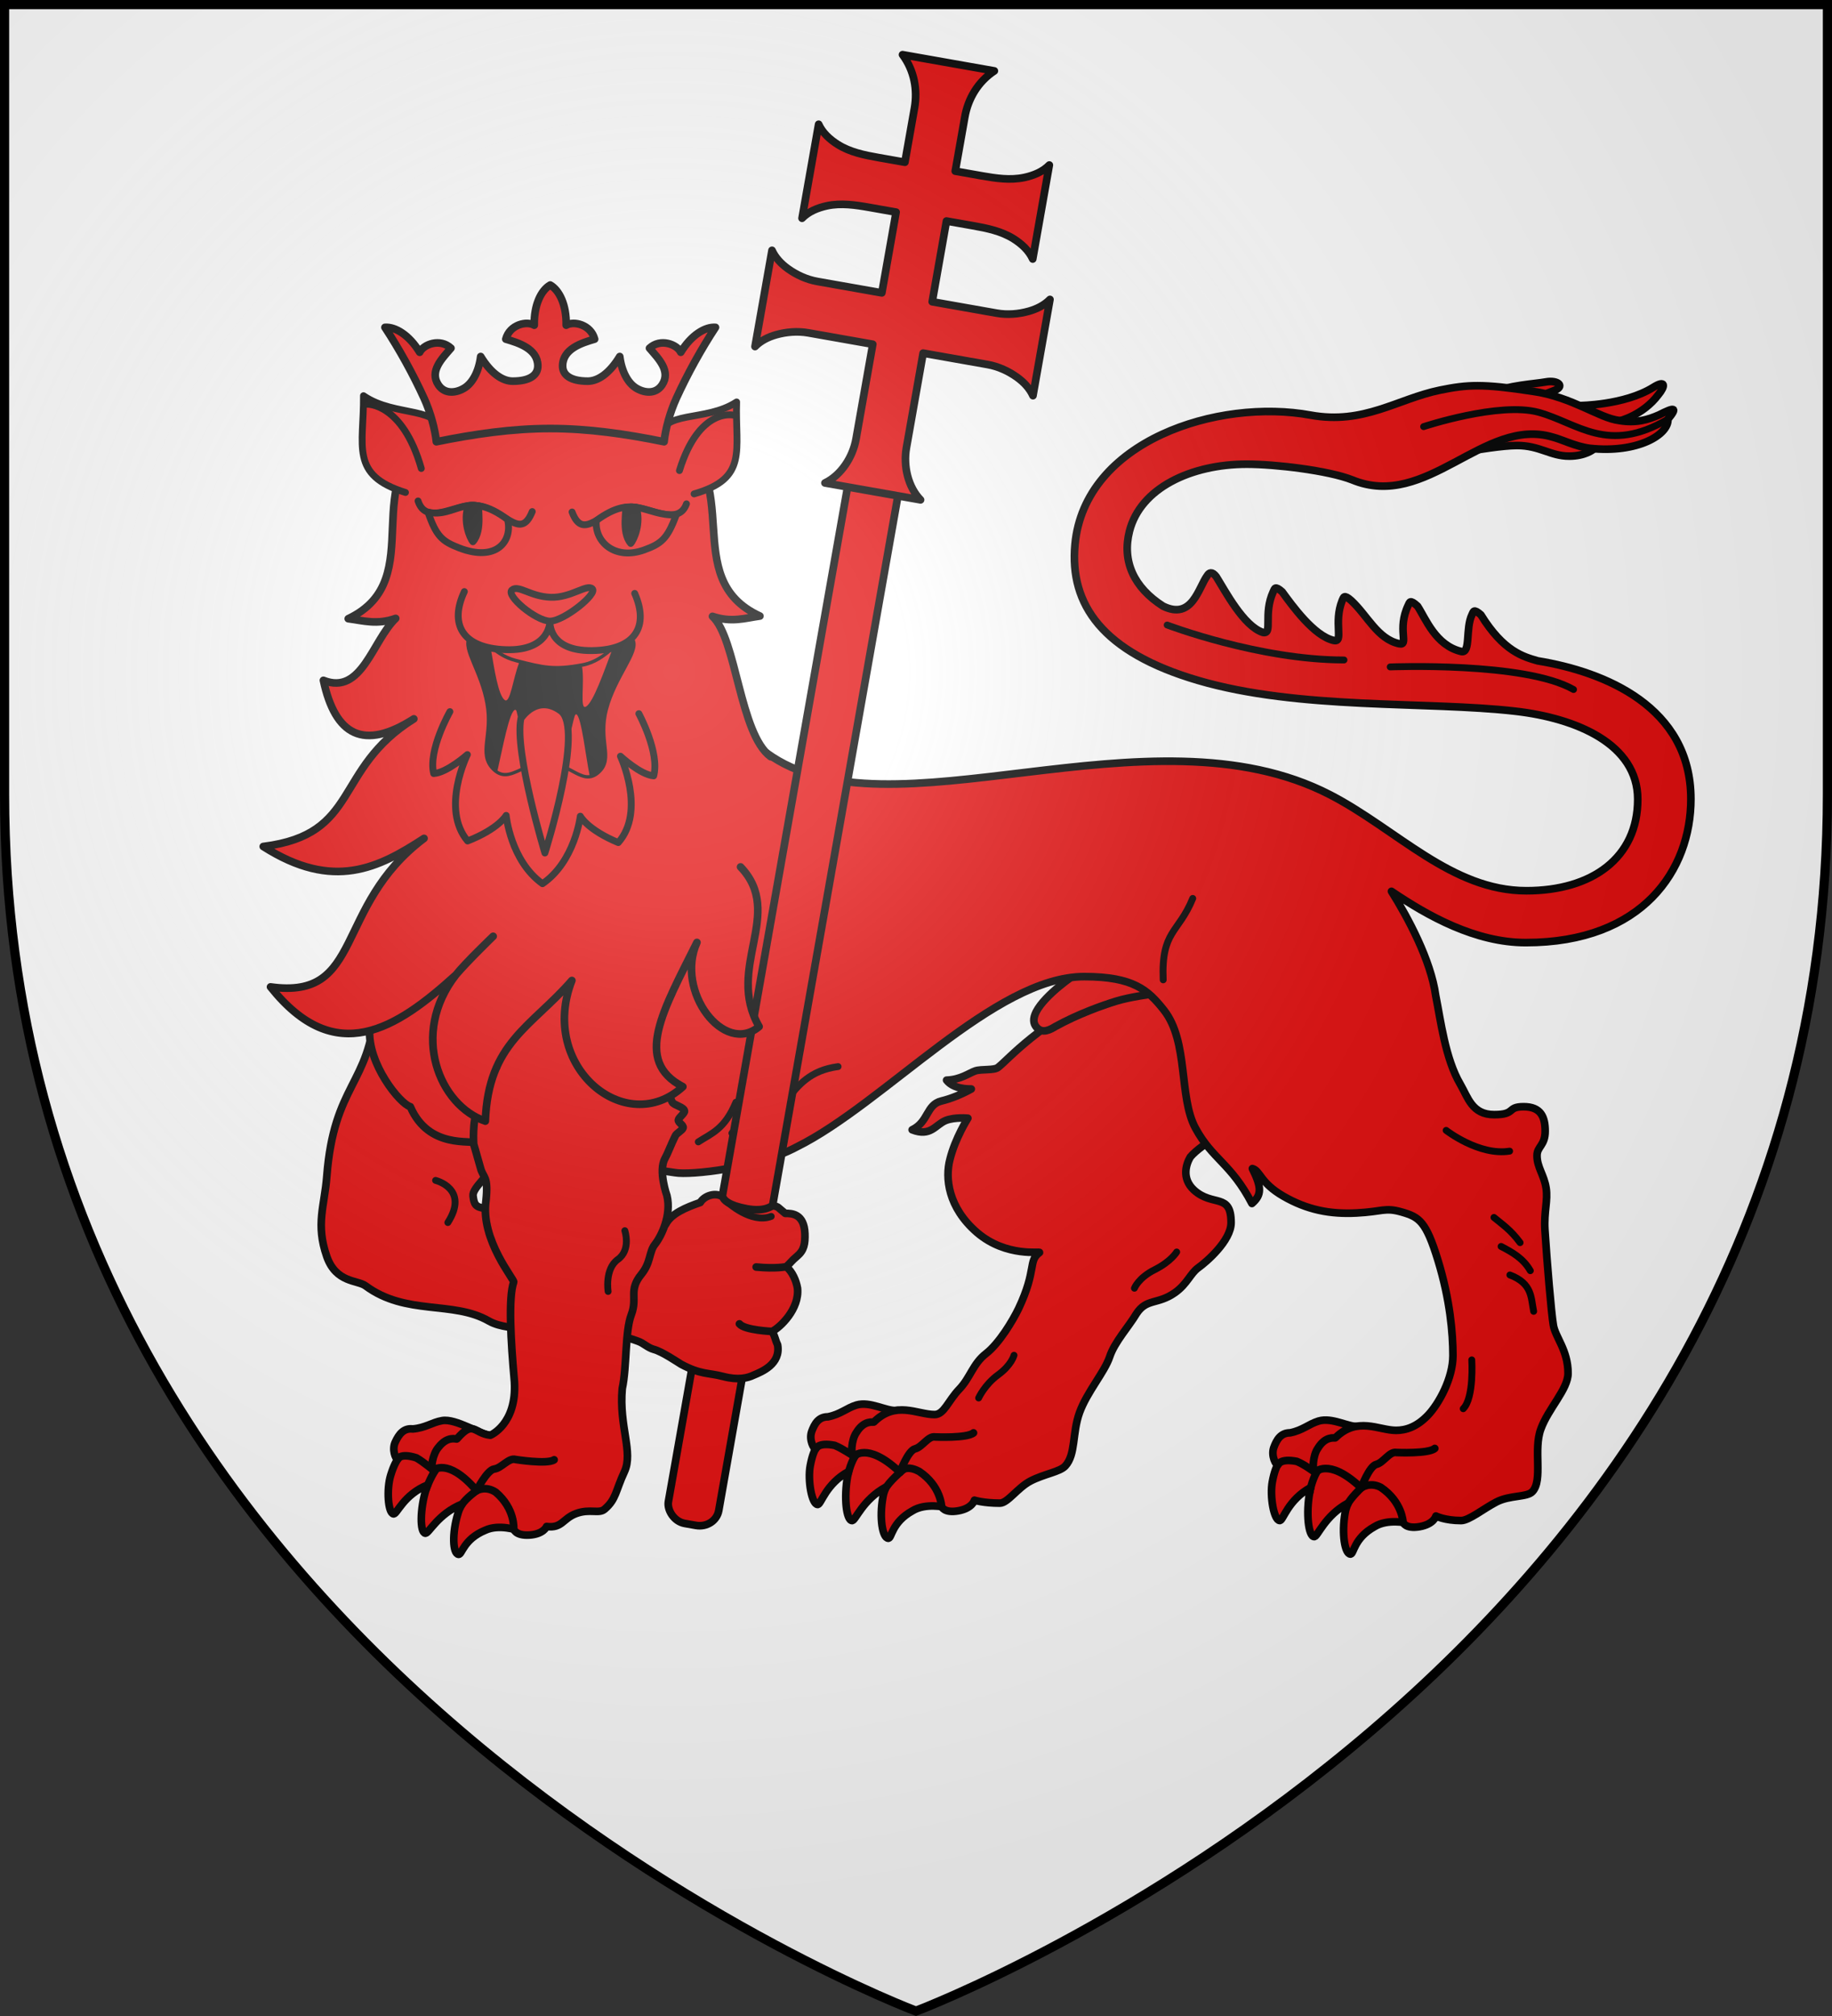 <?xml version="1.0" encoding="UTF-8" standalone="no"?><svg height="660" viewBox="-300 -300 600 660" width="600" xmlns="http://www.w3.org/2000/svg" xmlns:xlink="http://www.w3.org/1999/xlink"><rect x="-300" y="-300" width="600" height="660" fill="#333333" stroke="none"/><radialGradient id="a" cx="-80" cy="-80" gradientUnits="userSpaceOnUse" r="405"><stop offset="0" stop-color="#fff" stop-opacity=".31"/><stop offset=".19" stop-color="#fff" stop-opacity=".25"/><stop offset=".6" stop-color="#6b6b6b" stop-opacity=".125"/><stop offset="1" stop-opacity=".125"/></radialGradient><path d="m-298.5-298.5h597v258.543c0 286.248-298.5 398.457-298.5 398.457s-298.5-112.209-298.5-398.457z" fill="#fff"/><g stroke-width=".979"><g stroke="#000" transform="matrix(1.022 0 0 1.022 -.437 -4.562)"><g stroke-linecap="round" stroke-linejoin="round" stroke-width=".953" transform="matrix(1.027 0 0 1.027 -11.092 17.308)"><g stroke-width="2.381"><g fill="#e20909" stroke-miterlimit="9.4"><path d="m-18.819 152.216s-1.767.212-2.969 6.643c-.848 4.523.495 12.084 2.333 12.084 1.06 0 2.474-6.431 9.683-10.317-.212.424-.283 1.484-.353 1.484-1.202 6.501-.424 13.85 1.414 13.85 1.06 0 3.251-6.501 10.532-10.459.141-.071-.636 1.272-.919 3.109-1.202 6.501-.141 12.861 1.696 12.861 1.06 0 .99-4.947 7.492-8.55 4.099-2.544 10.178-1.131 10.178-1.131l1.979-12.437-19.084-5.159-14.207-4.523z"/><path d="m-8.075 155.891c-.212 0-3.463-2.332-6.079-3.392-5.442-1.06-5.796 1.131-5.937 1.131-.566 0-2.12-2.756-1.272-5.371.919-2.544 2.191-4.664 5.089-4.664 3.958-.777 5.867-2.756 8.906-3.675 4.312-1.272 9.259 1.979 12.581 1.696 3.322-.283-5.018 7.349-5.018 7.349z"/><path d="m92.01 104.87c3.888-2.756 4.806-6.007 7.28-7.773 2.474-1.767 10.249-8.409 10.249-14.062 0-9.469-5.654-4.805-11.592-10.176-3.888-3.604-2.474-8.056-1.131-10.317 3.746-4.381 13.359-9.116 22.265-15.9 3.817-2.968-5.16-13.002-5.16-13.002l-11.238-20.917s-23.537-7.561-28.909-4.24c-25.516 13.426-33.15 23.108-36.896 26.076-1.202 1.06-5.23.495-7.139 1.131-1.908.636-4.594 2.756-8.977 2.897 2.12 2.756 6.573 2.756 7.704 2.756-2.898 1.625-6.361 3.039-9.33 3.745-4.736 1.131-3.958 6.501-9.118 8.975 5.796 2.261 7.21-1.555 10.461-2.897 2.898-1.131 6.927-.707 6.927-.707s-3.958 6.218-5.584 12.79c-1.555 5.795-.636 15.052 8.482 22.896 9.189 7.844 20.144 5.724 19.438 6.218-3.605 2.615-.777 5.371-6.503 17.454-1.838 3.816-6.079 10.883-10.178 14.062-4.099 3.18-4.877 7.49-8.34 11.095-3.463 3.604-4.736 7.915-7.704 7.915-5.442 0-12.087-4.452-18.943 2.332-.212.141-3.039-.707-5.442 3.251-1.626 2.261-1.838 7.208-.848 7.49 0 0 4.029-4.593 13.854 4.381.071.283.566.565.566.565s1.484-2.685 6.008-.283c6.785 4.523 6.997 10.953 6.997 10.953s.707 2.12 5.16 1.343c4.453-.777 5.089-3.321 5.089-3.321s2.827.919 7.916.919c2.474 0 5.513-4.805 9.613-6.925 4.241-2.191 9.118-2.827 10.814-4.664 3.322-3.604 2.12-10.246 4.453-16.677 2.333-6.431 7.846-12.649 9.401-17.384 1.555-4.664 6.008-9.469 8.34-13.426 3.181-4.876 6.573-2.756 12.016-6.572z"/></g><g fill="none"><path d="m7.413 159.898s-4.803 3.937-5.9 6.405m-11.455-5.072s1.094-4.32 2.549-5.852"/><path d="m6.202 160.908s2.513-6.799 4.733-7.337c2.22-.538 4.104-4.104 6.258-3.701 0 0 9.995.455 11.966-1.267"/></g></g><path d="m79.373 103.486s1.211-3.23 6.325-5.787 6.863-5.517 6.863-5.517m-61.8 45.535s1.903-4.187 6.09-7.232c4.187-3.045 4.948-6.09 4.948-6.09" fill="none" stroke-width="2.143"/></g><g stroke-linecap="round" stroke-linejoin="round" stroke-width=".953" transform="matrix(1.027 0 0 1.027 -19.271 14.83)"><path clip-rule="evenodd" d="m-83.571 90.827c-5.416-.433-13.793-1.589-15.887-2.456-8.16-3.539-7.366-6.284-16.176-7.44-2.6-.361-3.105-1.228-3.394-3.829-.289-2.673 5.271-6.284 9.604-14.23 9.099-16.614 6.427-29.761 9.243-45.508l-41.522-24.921c-5.849 7.729-7.221 16.686-7.871 26.294-1.733 23.693-12.854 23.404-15.092 52.226-.722 9.318-3.538 14.953 0 25.066 2.889 8.235 9.604 7.296 12.059 9.102 12.637 9.391 27.296 4.551 38.489 10.98 3.683 2.095 8.232 1.95 12.348 2.889 2.166 1.011 3.972 1.806 5.633 2.528 2.094-11.124 5.56-22.032 12.565-30.7z" fill="#e20909" fill-rule="evenodd" stroke-miterlimit="10" stroke-width="2.381"/><path d="m-130.726 72.263s10.599 2.583 3.827 13.147" fill="none" stroke-width="2.143"/></g><path d="m198.555-161.178s2.225-1.252 6.188-2.712c3.893-1.391 1.46-3.546-2.433-2.851s-11.402.974-18.215 3.616m-4.658 18.288s8.899-1.53 13.557-1.53c7.369 0 10.707 3.407 16.755 3.407 5.145 0 7.717-2.156 7.717-2.156l8.343-9.109s7.578-1.808 12.514-8.414c2.155-2.573 2.572-5.007-1.738-2.295-9.246 5.702-23.499 5.772-23.499 5.772z" fill="#e20909" stroke-miterlimit="10" stroke-width="2.447"/><g stroke-linejoin="round"><g stroke-linecap="round"><g fill="#e20909" stroke-miterlimit="9.4" stroke-width="2.447"><path d="m139.673 208.75c1.089 0 1.017-5.082 7.697-8.785 4.212-2.614 10.457-1.162 10.457-1.162l2.033-12.778-19.607-5.3-14.596-4.646-7.988 2.686s-1.815.218-3.05 6.824c-.871 4.646.508 12.415 2.396 12.415 1.089 0 2.542-6.607 9.949-10.6-.218.436-.29 1.525-.363 1.525-1.234 6.679-.436 14.23 1.452 14.23 1.089 0 3.34-6.679 10.82-10.745.145-.073-.654 1.307-.944 3.194-1.162 6.607-.073 13.141 1.743 13.141"/><path d="m128.344 182.541c-.218 0-3.195-2.396-5.882-3.485-5.592-1.089-5.955 1.162-6.1 1.162-.581 0-2.179-2.831-1.307-5.518.944-2.614 2.251-4.792 5.229-4.792 4.067-.799 6.027-2.831 9.15-3.775 4.43-1.307 9.513 2.033 12.926 1.742s-4.648 6.316-5.301 7.913c-.654 1.597-8.714 6.752-8.714 6.752z"/><path d="m76.495 29.28s-7.334.944-11.837 2.323c-4.502 1.379-12.273 4.138-19.534 8.131-1.452.871-4.212 2.614-6.173.145-.871-1.089-1.162-2.541 0-4.864 2.905-5.59 12.418-11.907 12.418-11.907l20.043-1.525z"/><path d="m180.462-165.516c-4.293-.008-7.701.513-12.15 1.417-13.557 2.781-24.385 11.122-41.435 7.996-29.626-5.432-72.42 8.174-75.5 41.445-1.787 19.307 8.858 34.555 39.418 43.53 32.428 9.523 73.351 6.622 101.71 9.875 19.542 2.241 39.212 10.499 39.212 28.231 0 18.705-14.601 29.275-35.666 29.275-24.055 0-41.502-19.664-62.918-30.735-57.898-29.932-141.521 15.201-180.597-13.412l-127.177 88.408c-.783 11.138 9.715 24.023 13.019 24.922 5.955 13.794 19.753 10.454 21.423 11.689l63.396 9.439c5.011.871 26.144-1.381 38.925-8.205 28.103-13.867 63.468-54.594 92.225-54.594 15.831 0 20.478 4.355 25.488 10.671 8.061 10.164 4.719 27.878 10.166 37.897 5.446 10.019 11.328 11.181 18.082 24.104 3.195-2.759 3.124-5.153.146-11.179 2.542.653 2.397 4.501 9.949 8.857 7.552 4.356 14.887 5.807 23.383 5.372 8.496-.436 9.077-1.888 14.596-.291s7.697 2.905 11.546 15.465 4.792 23.305 4.792 30.493c0 7.26-4.502 15.463-8.061 19.165-3.558 3.703-7.043 4.792-10.166 4.792-5.592 0-12.418-4.574-19.462 2.396-.218.145-3.123-.725-5.593 3.341-1.67 2.323-1.887 7.405-.871 7.695 0 0 4.139-4.72 14.233 4.501.073.29.51.508.51.508s2.686-2.032 6.245-.217c6.971 4.646 7.19 11.253 7.19 11.253s.725 2.177 5.3 1.379c4.575-.799 5.229-3.411 5.229-3.411s2.832 1.451 8.061 1.451c2.542 0 7.116-3.776 11.328-5.954 4.357-2.251 9.876-1.451 11.546-3.339 3.413-3.703.218-13.431 2.687-20.038 2.396-6.607 8.715-12.704 8.715-17.859 0-7.405-4.139-11.617-4.72-15.465-.654-3.848-2.033-20.109-2.687-30.418-.363-5.953 1.017-9.366.363-13.505s-2.906-6.607-2.906-10.31c0-2.977 2.615-3.193 2.615-7.84 0-4.574-1.38-7.842-6.899-7.842s-2.323 2.542-9.439 2.542-8.352-5.446-10.894-9.802c-4.793-8.204-6.245-20.4-7.842-28.313-1.57-11.413-8.921-25.034-14.183-33.424 11.596 7.867 26.902 16.434 43.048 16.434 37.542 0 52.907-23.364 52.907-45.964 0-29.623-27.669-40.817-49.082-44.294-4.519-1.321-10.914-2.921-18.214-14.743-2.364-2.086-2.365-1.042-2.851-.068-2.155 4.381-.348 12.447-3.407 11.821-8.273-1.947-11.401-10.501-14.043-14.534-2.503-2.295-2.503-1.25-2.99-.277-3.685 7.719.417 13.002-2.92 12.307-6.952-1.53-10.151-9.04-15.365-13.838-2.364-2.086-2.363-1.042-2.849-.068-2.92 7.232.624 13.56-2.713 12.864-6.327-1.391-13.347-11.197-16.545-15.577-2.364-2.086-2.365-1.044-2.851-.07-3.337 7.162 0 13.768-3.337 13.073-6.188-2.017-12.027-13.212-14.947-17.871-1.39-1.808-2.293-1.251-2.849-.347-2.85 3.825-4.797 14.394-14.183 9.804-9.386-5.98-13.197-14.387-10.776-23.989 3.49-13.838 19.743-21.487 37.61-21.487 9.177 0 26.072 2.016 33.72 5.006 23.985 9.944 42.2-20.236 64.239-13.699 3.059.765 7.23 2.99 11.958 3.616 15.504 1.669 25.376-4.519 25.029-9.317 3.268-3.964 2.085-3.896-2.851-1.393-3.476 1.53-7.299 2.712-12.722 1.808-3.337-.417-7.022-2.293-11.402-4.24-4.588-2.017-9.941-4.243-16.477-5.147-7.995-1.217-13.175-1.755-17.468-1.764z"/></g><path d="m80.923-88.86s29.389 11.195 56.661 11.195m14.808 2.225s43.101-1.725 58.746 7.232m-48.04-84.209s24.282-8.038 36.864-4.582 22.072 13.563 41.419 2.218m-161.74 179.58c-.635-15.832 4.858-14.796 9.472-26.086m89.417 147.828s.782 12.123-2.737 15.642m-5.475-89.159s10.558 8.212 20.335 6.648m.091 39.665c7.255 2.74 6.735 7.365 7.615 11.65m-10.432-20.788c3.53 1.842 7.029 3.74 9.366 7.767m-11.65-17.057c2.707 2.263 5.289 3.905 8.376 8.071m-218.562-56.395c-17.957 2.419-14.755 18.903-34.03 21.322 3.663-4.087 7.929-6.063 10.553-13.784m-21.322 16.584c4.159-2.706 8.447-4.002 12.061-12.707" fill="none" stroke-width="2.202"/><g fill="#e20909" stroke-width="2.447" transform="matrix(.985 .174 -.174 .985 600.226 233.594)"><rect height="351.565" rx="6.365" ry="5.966" width="16.385" x="-675.866" y="-268.488"/><path d="m-652.122-252.876c-4.624-3.311-7.359-9.639-7.359-15.646v-30.765h20.967c3.47 0 6.946.896 10.074 2.411 2.311 1.119 4.516 2.72 5.981 4.882v-31.299c-1.464 2.162-3.67 3.763-5.981 4.882-3.128 1.514-6.604 2.411-10.074 2.411h-20.967v-26.25h8.609c4.584 0 9.277.119 13.549 1.856 2.78 1.13 5.478 2.817 7.173 5.312v-30.562c-1.696 2.496-4.393 4.182-7.173 5.312-4.272 1.737-8.965 1.856-13.549 1.856h-8.609v-17.663c0-5.826 2.112-11.743 6.742-16.126h-29.87c4.63 4.383 6.742 10.301 6.742 16.126v17.663h-8.609c-4.584 0-9.277-.119-13.549-1.856-2.78-1.13-5.478-2.817-7.173-5.312v30.562c1.696-2.496 4.393-4.182 7.173-5.312 4.272-1.737 8.965-1.856 13.549-1.856h8.609v26.25h-20.967c-3.47 0-6.946-.896-10.074-2.411-2.311-1.119-4.516-2.72-5.981-4.882v31.299c1.464-2.162 3.67-3.763 5.981-4.882 3.128-1.514 6.604-2.411 10.074-2.411h20.967v30.765c0 6.007-2.735 12.335-7.359 15.646z"/></g></g><path clip-rule="evenodd" d="m-37.692 113.34c2.3-1.93 2.597-4.008 2.522-7.199-.223-6.531-4.303-6.531-6.306-6.531-2.374-1.855-2.034-2.152-3.889-2.449-.519-.074-2.417 2.078-8.427.965-6.01-1.113-7.343-2.82-7.714-3.785-2.3-1.633-5.937-.371-7.199 1.781-4.526 1.558-9.274 3.562-10.98 6.828-.742 1.336-2.745 1.262-4.229.891-1.484-.371-10.535-.816-11.871 0-.594 3.711-1.632 7.421-3.116 10.835-2.374 5.64-5.935 10.984-6.603 16.995-.148 1.187 7.271 2.226 7.716 3.34.594 1.707 2.151 2.894 3.858 3.711 1.632.742 3.413 1.113 5.119 1.781 2.003.668 3.116 2.078 5.193 2.672 2.671.668 7.864 4.23 8.755 4.75 6.38 3.414 8.755 2.672 13.503 3.933 4.822 1.262 7.79.519 9.793-.445 2.448-1.039 8.755-3.488 7.642-9.722-.816-1.633-.668-2.375-1.744-4.267 2.56-1.299 8.792-7.162 8.124-13.841-.445-2.523-1.632-5.195-3.561-6.902 1.929-1.855 1.335-1.558 3.413-3.34z" fill="#e20909" fill-rule="evenodd" stroke-miterlimit="10" stroke-width="2.447"/><g stroke-linecap="round"><path d="m-45.667 137.422s-8.833-.349-10.492-2.423m15.055-18.32s-3.326.733-9.686.111" fill="none" stroke-width="2.447"/><path d="m-59.904 96.09s7.549 6.923 13.936 4.487" fill="none" stroke-width="2.202"/><g stroke-width=".953" transform="matrix(1.021 .116 -.116 1.021 -14.105 29.151)"><g stroke-width="2.381"><g fill="#e20909" stroke-miterlimit="9.4"><path d="m-107.949 188.255c1.06 0 .99-4.876 7.422-8.409 4.029-2.473 10.037-1.131 10.037-1.131l1.908-12.225-18.731-5.017-13.924-4.452-7.634 2.544s-1.696.212-2.898 6.572c-.848 4.452.495 11.872 2.262 11.872 1.06 0 2.403-6.289 9.542-10.176-.212.424-.283 1.484-.353 1.413-1.202 6.36-.424 13.638 1.343 13.638 1.06 0 3.181-6.431 10.319-10.317.141-.071-.636 1.201-.919 3.039-1.202 6.36-.212 12.649 1.626 12.649"/><path d="m-118.48 163.169c-.212 0-3.463-2.261-5.937-3.321-5.301-1.06-5.725 1.06-5.867 1.06-.495 0-2.12-2.756-1.202-5.3.848-2.544 2.12-4.593 4.948-4.593 3.888-.777 5.796-2.756 8.764-3.604 4.241-1.272 12.511 3.109 15.762 2.897 3.251-.283-7.846 4.805-8.482 6.36-.647 1.498-8.205 5.41-7.987 6.501z"/><path d="m-113.287 36.006c-3.197 2.237-3.063 9.681-4.395 13.596s-.021 11.031-.021 11.031c.848 2.049 1.908 4.594 2.969 7.209 1.202 3.039 2.757 2.049 2.828 9.893-.353 12.366 11.732 23.532 11.449 24.238-1.131 5.017 1.131 18.161 3.746 30.881 2.262 13.073-5.584 17.383-5.584 17.383-5.372 0-5.654-4.311-10.248 2.332-.212.141-2.968-.705-5.371 3.182-1.626 2.261-1.839 7.136-.85 7.348 0 0 3.959-4.452 13.643 4.311.071.283.494.496.494.496s2.544-1.98 6.008-.213c6.644 4.452 6.857 10.742 6.857 10.742s.706 2.119 5.088 1.342 5.019-3.25 5.019-3.25c4.877.071 4.665-2.968 8.623-5.018 4.17-2.12 7.138-.636 8.764-2.402 3.251-3.533 2.686-5.937 4.807-12.297 2.12-6.36-3.323-13.849-3.606-25.65.707-6.996-1.201-17.809.213-23.25 1.414-5.512-1.839-7.349 1.695-12.861 2.545-3.957 1.556-7.136 3.111-9.68 1.767-2.827 4.169-9.682 2.049-15.547 0 0-3.633-7.347-1.926-11.464.74-1.784 1.338-4.41 2.43-7.446.28-.779 2.002-1.905 2.109-2.674.122-.884-1.797-1.425-1.745-2.288.046-.765 1.723-2.264 1.587-2.933-.257-1.268-3.486-1.455-4.097-2.338-2.845-4.117 1.223-5.792 1.223-5.792"/></g><path d="m-104.627 167.904s2.513-6.799 4.733-7.337c2.22-.538 4.104-4.104 6.258-3.701 0 0 9.995.455 11.966-1.267" fill="none"/></g><g fill="none"><path d="m-67.82 82.145s2.664 5.709-1.142 9.135c-3.806 3.426-1.903 10.277-1.903 10.277" stroke-width="2.143"/><path d="m-104.627 167.904s-2.924 2.566-4.087 4.893m-11.604-3.551s.894-3.802 2.274-6.32" stroke-width="2.381"/></g></g><g fill="none" stroke-width="2.447"><path d="m143.086 187.55s-3.491 3.34-4.288 5.183m-12.196-3.804s.603-3.631 2.291-6.538"/><path d="m143.086 187.55s2.581-6.985 4.863-7.538 4.217-4.217 6.429-3.802c0 0 10.269.467 12.294-1.302"/></g></g></g></g><g stroke-width=".953" transform="matrix(1.05 0 0 1.05 -20.132 10.594)"><path d="m-26.172-59.882c-9.644-7.098-10.655-36.856-18.139-43.748 5.928 2.011 10.182.546 14.798-.095-25.817-11.81-3.49-42.601-28.274-57.662-.143-.411-2.077-4.684-2.224-5.084-2.689-7.347-5.918 3.296-9.406-1.891-.503-5.85-.422-4-3.295-4.794-2.873-.794-9.102 4.258-9.102 4.258s-6.688-6.888-10.076-7.039-9.966 6.123-9.966 6.123-6.795-5.713-9.83-5.298c-3.034.414-8.164 7.737-8.164 7.737s-4.715-4.587-6.358-3.694c-1.643.893-2.387 7.885-2.917 8.981-27.676 14.941-2.624 46.729-28.789 59.192 4.633.582 8.927 1.992 14.798-.095-7.295 6.987-10.556 24.083-22.547 19.311 3.692 17.206 12.53 22.046 28.206 12.014-25.274 15.719-16.573 35.998-46.97 39.795 21.907 13.984 36.068 6.639 50.151-2.53-28.29 21.246-18.666 50.411-47.883 46.306 20.239 25.424 39.232 13.117 57.812-3.741 2.796-3.592 11.63-12.039 11.63-12.039s-8.082 7.84-11.63 12.039c-14.412 18.515-5.034 40.779 9.192 45.589.896-24.499 14.437-29.405 26.996-43.848-10.498 26.844 16.846 49.366 34.615 33.113-15.605-8.086-6.098-23.887 4.392-44.98-6.881 15.235 8.547 35.427 19.387 26.242-10.63-18.457 8.137-35.232-5.782-49.786" style="fill:#e20909;fill-rule:evenodd;stroke:#000;stroke-width:2.381;stroke-linecap:round;stroke-linejoin:round;stroke-miterlimit:9.4"/><path d="m-118.838-97.519c2.073-.473 5.372 6.221 12.994 8.17 8.712 2.227 12.016 3.066 21.087 1.384 9.071-1.682 13.454-11.341 15.156-8.05s-5.685 11.095-8.342 21.241c-2.657 10.146 2.253 15.264-2.243 19.342-4.496 4.079-7.795-2.796-15.82-3.024-8.025-.227-11.75 6.589-16.281 2.058-4.53-4.53.036-10.066-1.798-20.188-1.834-10.122-7.577-17.048-5.52-20.228.257-.398.469-.638.765-.706z" stroke="#000" stroke-linecap="round" stroke-linejoin="round" stroke-width="2.143"/><path d="m-113.43-93.456c1.057 6.131 2.301 14.534 4.346 15.932 1.687 1.153 2.537-6.646 4.426-11.506-.444-.113-.767-.225-1.24-.346-3.233-.827-5.619-2.454-7.533-4.079zm37.657.733c-2.297 1.957-5.209 4.092-8.989 4.793-.085.016-.142-.018-.226-.002.855 5.125-.81 13.611 1.218 12.455 2.293-1.306 5.62-10.993 7.997-17.245zm-30.064 18.233c-1.796.174-3.967 12.217-5.527 18.938 3.035 2.046 5.947-.555 10.202-2.002-2.323-6.131-4.085-16.443-4.338-16.71-.135-.141-.198-.239-.337-.226zm23.186 20.353c-2.539.352-5.048-2.067-8.784-3.426 2.193-5.312 3.827-15.023 4.357-15.395.107-.075.233-.159.341-.107 1.543.742 2.994 13.715 4.087 18.929z" fill="#e20909" fill-rule="evenodd"/><g stroke="#000" stroke-linecap="round" stroke-linejoin="round"><g fill="#e20909" fill-rule="evenodd"><path d="m-50.045-141.813c16.964-4.899 12.779-13.485 13.266-28.664-9.801 6.467-23.617 2.234-24.265 11.817m-67.229-.973c-.451-9.953-14.876-5.867-24.89-12.789.155 15.752-4.386 24.714 13.093 30.168m18.367 30.904c-4.681 9.965-.897 17.663 12.968 18.113 13.865.449 13.736-8.905 13.736-8.905s-.812 9.345 13.059 9.189c13.872-.155 17.827-7.771 13.369-17.834" stroke-width="2.143"/><path d="m-106.845-111.861c2.017-1.69 5.667 2.047 12.016 2.282 6.35.236 11.303-4.242 13.037-2.652 1.746 1.601-8.946 10.14-13.207 10.09-4.417-.052-13.899-8-11.846-9.72z" stroke-width="2.143"/><path d="m-94.92-206.932c-2.838 1.61-5.092 6.198-4.98 12.527-2.314-1.414-7.68-.211-8.868 4.341 4 1.173 9.858 2.993 9.984 8.235.072 2.986-2.512 4.87-7.828 4.868-3.183-.001-6.773-2.386-9.994-7.678-.622 4.872-2.638 8.202-4.868 9.679-2.486 1.646-6.231 2.284-8.314-.808-2.909-4.318 1.168-8.273 3.905-11.478-3.414-3.164-8.559-1.196-9.752 1.275-3.265-5.378-7.593-7.98-10.831-7.758 4.417 6.712 8.78 14.595 12.207 22.115 1.964 4.311 3.423 9.605 3.821 13.546 11.815-2.405 23.649-4.128 35.519-4.128 11.87 0 23.705 1.723 35.519 4.128.398-3.941 1.857-9.236 3.821-13.546 3.427-7.52 7.79-15.403 12.207-22.115-3.238-.222-7.566 2.38-10.831 7.758-1.193-2.472-6.339-4.44-9.752-1.275 2.738 3.205 6.815 7.16 3.905 11.478-2.083 3.092-5.828 2.454-8.314.808-2.23-1.477-4.246-4.806-4.868-9.679-3.221 5.293-6.811 7.678-9.994 7.678-5.316.001-7.9-1.882-7.828-4.868.126-5.242 5.984-7.062 9.984-8.235-1.188-4.552-6.554-5.755-8.868-4.341.112-6.329-2.142-10.916-4.98-12.527z" stroke-width="2.381"/></g><g stroke-width="2.143"><path d="m-37.881-166.382s-10.644-2.395-16.733 17.301m2.193 10.366c-2.533 7.117-11.653.925-17.233.972-9.166.076-14.784 11.346-18.452 1.576m-12.419-.132c-3.885 9.691-8.726-1.53-18.412-1.967-5.492-.247-14.682 6.43-17.207-1.337m9.941 65.68s-6.847 11.957-5.064 19.297c4.106-.218 10.51-5.903 10.51-5.903s-8.395 16.909.073 26.936c9.741-3.819 12.025-7.979 12.025-7.979s1.335 14.135 11.326 21.302c10.149-6.953 11.798-21.056 11.798-21.056s2.191 4.207 11.844 8.232c8.689-9.845.673-26.928.673-26.928s6.276 5.82 10.376 6.125c1.946-7.301-4.633-19.4-4.633-19.4m-67.858-76.441c-5.859-20.559-16.933-20.036-16.933-20.036" fill="none"/><g fill-rule="evenodd"><path d="m-91.641-74.134c7.433 5.414-4.937 44.295-4.937 44.295s-9.605-31.612-7.48-41.926c0 0 4.984-7.783 12.417-2.369z" fill="#e20909"/><path d="m-55.624-135.239c-2.761 7.523-4.722 8.982-9.941 10.885-9.067 3.307-15.553-2.39-14.986-9.14 11.796-8.65 15.217-1.406 24.928-1.746zm-77.42-.893c2.604 7.645 4.527 9.149 9.721 11.165 11.577 4.495 16.777-2.092 15.091-8.866-12.775-9.537-16.193-.279-24.812-2.299z" fill="#e20909"/><path d="m-71.559-137.521c.743-.088-1.391 7.527 1.746 11.159 1.07-1.162 3.358-6.425 1.71-11.251-.887-.188-1.997-.192-3.456.092zm-45.48-.483c-.741-.104 1.223 7.555-1.994 11.119-1.044-1.185-3.201-6.509-1.445-11.3 1.119-.141 2.261-.116 3.439.18z"/></g></g></g></g></g><path d="m-298.5-298.5h597v258.543c0 286.248-298.5 398.457-298.5 398.457s-298.5-112.209-298.5-398.457z" fill="url(#a)"/><path d="m-298.5-298.5h597v258.503c0 286.203-298.5 398.395-298.5 398.395s-298.5-112.191-298.5-398.395z" fill="none" stroke="#000" stroke-width="3"/></svg>